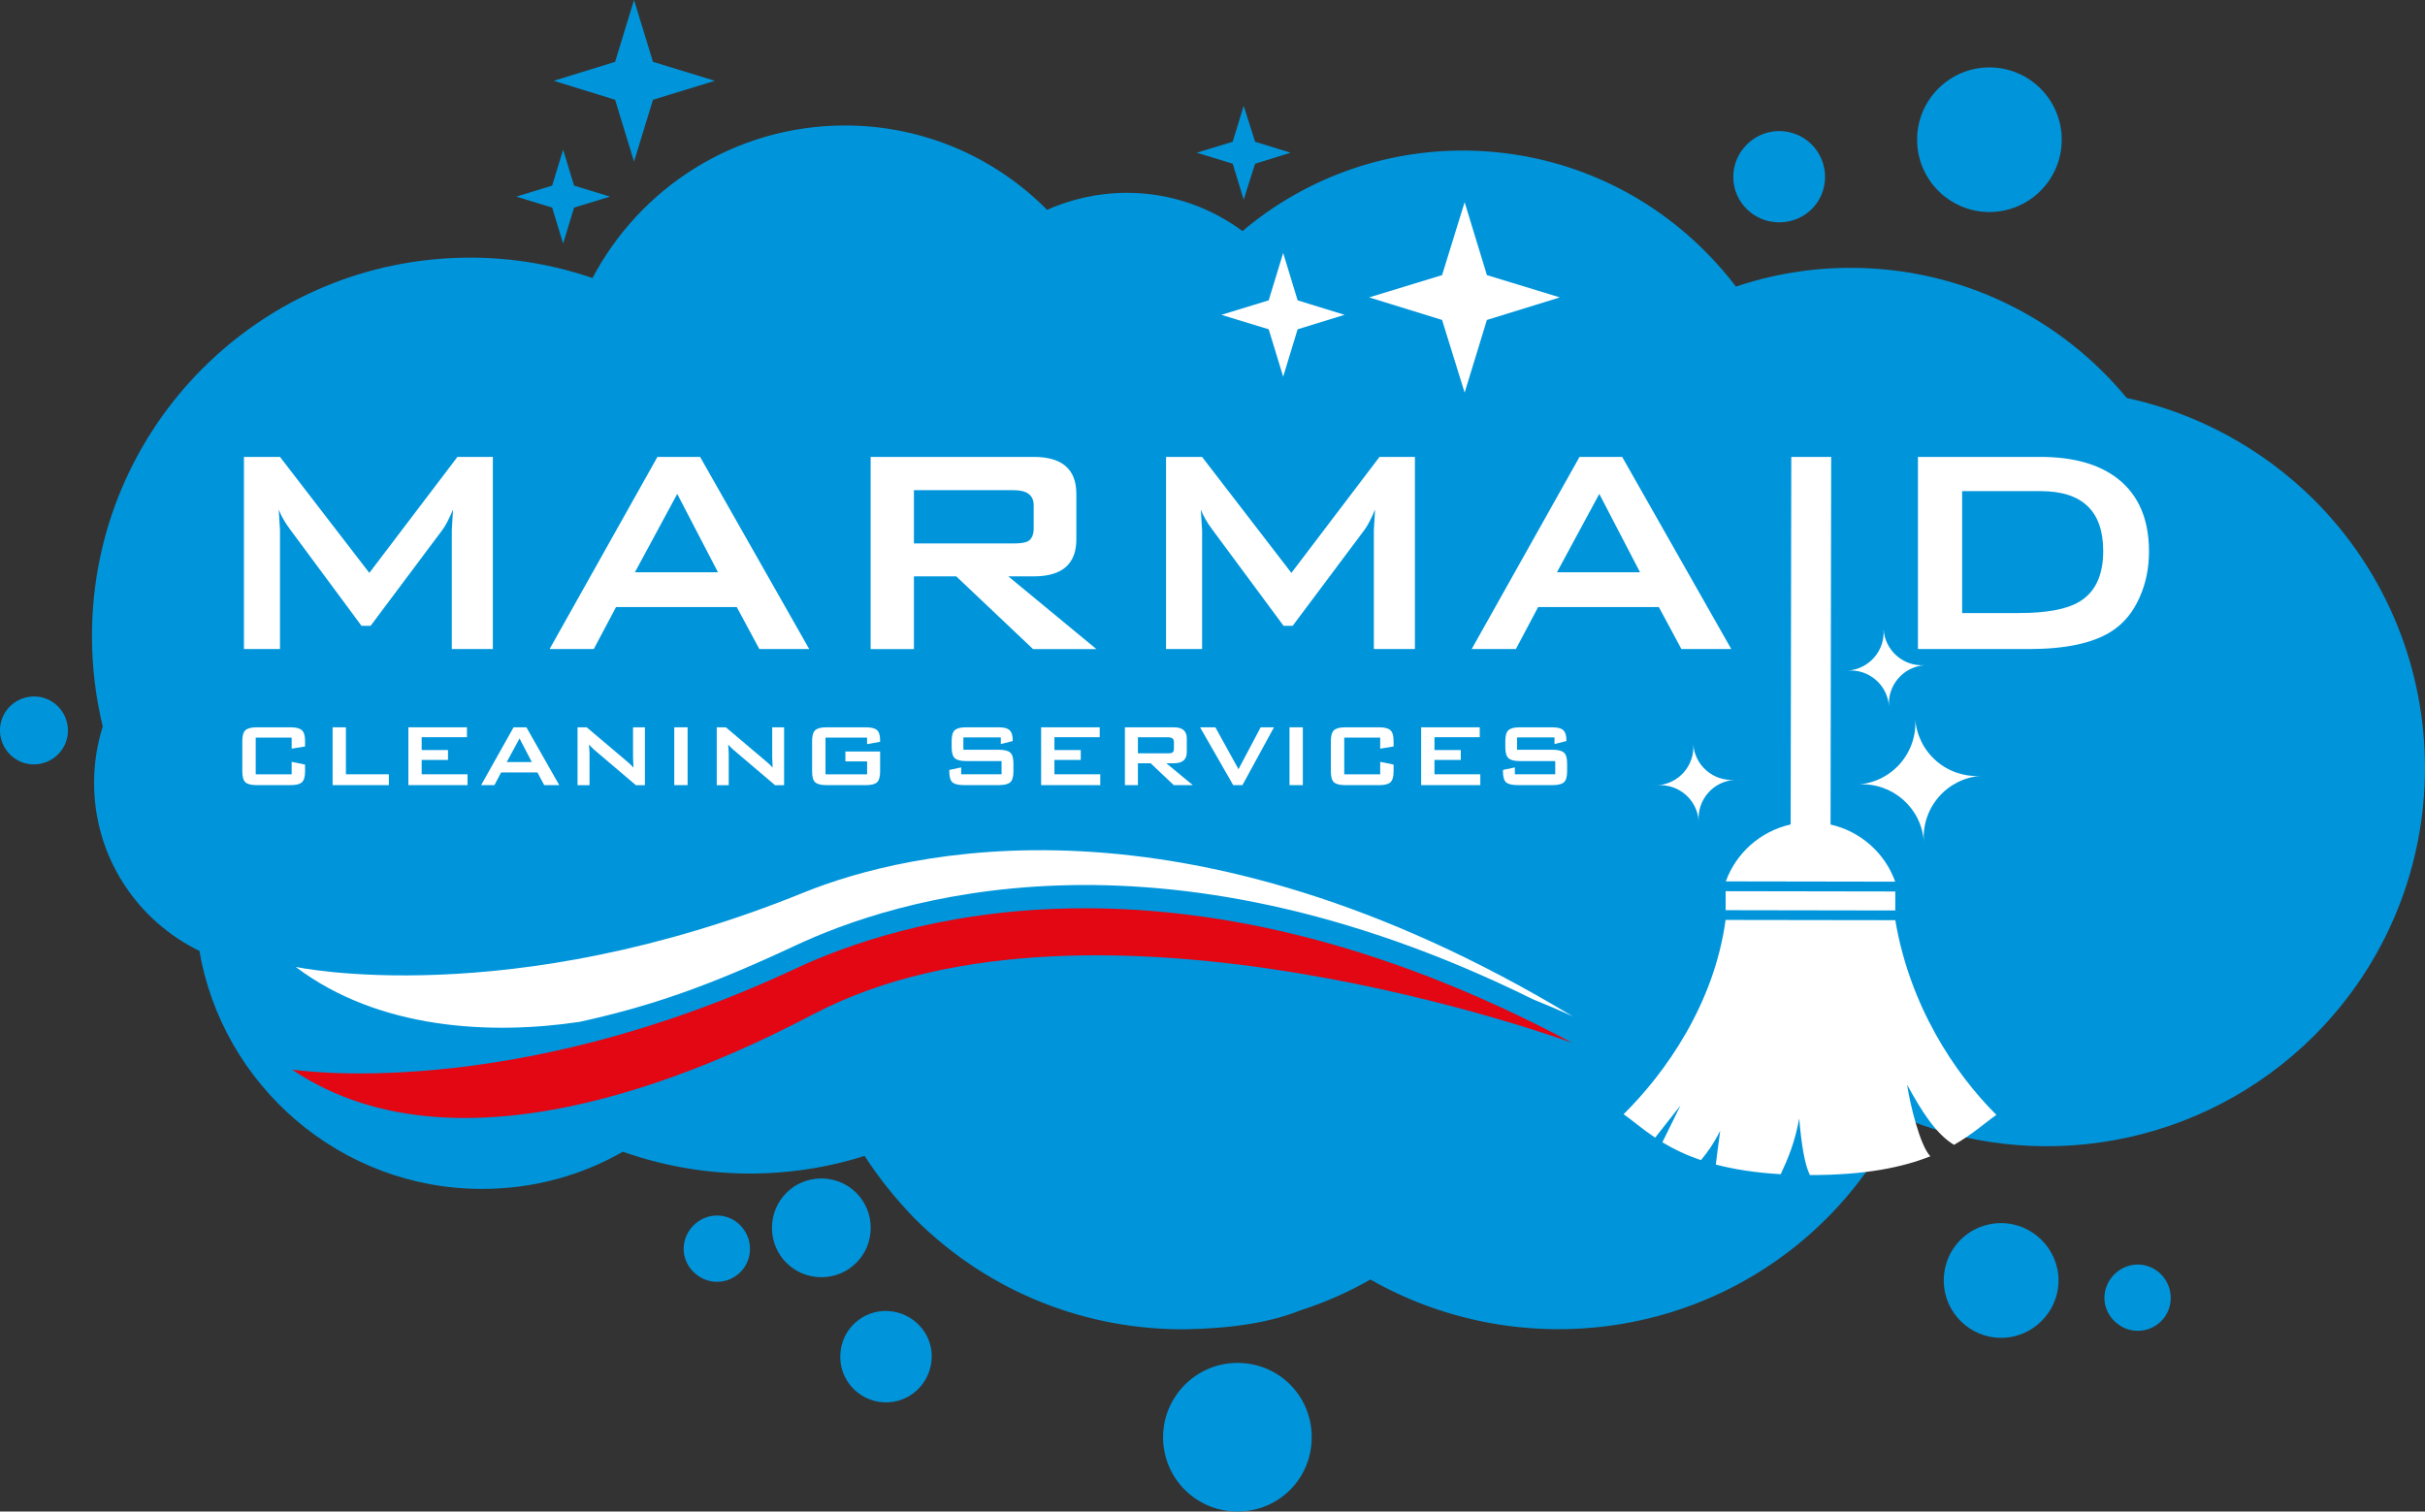 <?xml version="1.0" encoding="UTF-8"?>
<svg id="katman_2" data-name="katman 2" xmlns="http://www.w3.org/2000/svg" viewBox="0 0 688.11 428.97">
  <rect x="0" y="0" width="688.11" height="428.97" fill="#333333" stroke="none"/>
  <defs>
    <style>
      .cls-1 {
        fill-rule: evenodd;
      }

      .cls-1, .cls-2, .cls-3, .cls-4 {
        stroke-width: 0px;
      }

      .cls-1, .cls-4 {
        fill: #fff;
      }

      .cls-5 {
        fill: none;
        stroke: #0095db;
        stroke-miterlimit: 3.86;
        stroke-width: 1.33px;
      }

      .cls-2 {
        fill: #0095db;
      }

      .cls-3 {
        fill: #e30613;
      }
    </style>
  </defs>
  <g id="katman_1" data-name="katman 1">
    <g>
      <path class="cls-2" d="M492.38,82.12c10.27-3.52,21.29-5.44,32.75-5.44,31.41,0,59.47,14.35,77.97,36.86,19.42,4.15,37.95,13.81,53.13,28.85,41.61,41.76,41.61,109.27,0,151.03-31.85,31.71-78.7,39.35-117.62,22.51-5.09,10.62-12.03,20.67-20.81,29.44-34.96,34.82-88.04,40.48-128.95,16.99-6.3,3.66-13.06,6.64-19.96,8.85-8.24,3.35-19.08,5.14-32.49,5.37-27.58.24-55.3-10.16-76.35-31.2-5.52-5.66-10.33-11.75-14.44-18.12-22.5,7.22-46.71,6.79-68.93-1.13-11.75,6.79-25.34,10.62-39.92,10.62-39.9,0-73.19-29.21-79.58-67.34-17.63-8.4-29.82-26.38-29.82-47.22,0-5.58.87-10.95,2.49-15.99-2.02-8.23-3.09-16.84-3.09-25.7,0-59.02,47.7-106.72,106.72-106.72,12.17,0,24.06,2.12,34.96,5.95,13.45-25.9,40.34-43.45,71.34-43.45,22.36,0,42.61,9.2,57.18,24.06,6.93-3.11,14.58-4.95,22.79-4.95,12.32,0,23.64,4.11,32.84,11.04,37.93-32.41,94.83-30.57,130.65,5.24,3.34,3.32,6.38,6.82,9.12,10.47Z"/>
      <path class="cls-5" d="M492.38,82.12c10.27-3.52,21.29-5.44,32.75-5.44,31.41,0,59.47,14.35,77.97,36.86,19.42,4.15,37.95,13.81,53.13,28.85,41.61,41.76,41.61,109.27,0,151.03-31.85,31.71-78.7,39.35-117.62,22.51-5.09,10.62-12.03,20.67-20.81,29.44-34.96,34.82-88.04,40.48-128.95,16.99-6.3,3.66-13.06,6.64-19.96,8.85-8.24,3.35-19.08,5.14-32.49,5.37-27.58.24-55.3-10.16-76.35-31.2-5.52-5.66-10.33-11.75-14.44-18.12-22.5,7.22-46.71,6.79-68.93-1.13-11.75,6.79-25.34,10.62-39.92,10.62-39.9,0-73.19-29.21-79.58-67.34-17.63-8.4-29.82-26.38-29.82-47.22,0-5.58.87-10.95,2.49-15.99-2.02-8.23-3.09-16.84-3.09-25.7,0-59.02,47.7-106.72,106.72-106.72,12.17,0,24.06,2.12,34.96,5.95,13.45-25.9,40.34-43.45,71.34-43.45,22.36,0,42.61,9.2,57.18,24.06,6.93-3.11,14.58-4.95,22.79-4.95,12.32,0,23.64,4.11,32.84,11.04,37.93-32.41,94.83-30.57,130.65,5.24,3.34,3.32,6.38,6.82,9.12,10.47Z"/>
      <path class="cls-4" d="M83.92,274.41s60.26,12.94,144.14-21.1c28.72-11.66,108.08-31.31,218.2,35.13,0,0-4.06-1.91-11.22-4.82-107.44-53.09-182.15-28.01-209.3-15.3-25.01,11.71-41.27,17.28-61.22,21.67-25.05,3.77-57.04,2.25-80.61-15.58"/>
      <path class="cls-3" d="M82.83,303.53s60.86,9.77,142.84-28.61c28.07-13.14,107.05-39.53,220.5,21.06,0,0-135.51-50.03-215.37-8.15-23.63,12.39-98.38,49.28-147.97,15.69"/>
      <path class="cls-2" d="M233.06,334.45c7.78,0,14.01,6.23,14.01,14.01s-6.23,14.01-14.01,14.01-14.01-6.23-14.01-14.01,6.23-14.01,14.01-14.01"/>
      <path class="cls-2" d="M351.12,386.79c11.75,0,21.09,9.34,21.09,21.09s-9.34,21.09-21.09,21.09-21.09-9.48-21.09-21.09,9.48-21.09,21.09-21.09"/>
      <polyline class="cls-2" points="159.79 42.49 162.9 52.68 173.1 55.8 162.9 58.91 159.79 69.1 156.68 58.91 146.49 55.8 156.68 52.68 159.79 42.49"/>
      <polyline class="cls-2" points="179.91 0 185.29 17.55 202.84 22.93 185.29 28.31 179.91 45.86 174.54 28.31 157.13 22.93 174.54 17.55 179.91 0"/>
      <path class="cls-2" d="M.01,206.73c.28-5.24,4.81-9.34,10.19-9.06,5.24.28,9.34,4.81,9.06,10.19-.28,5.24-4.81,9.34-10.19,9.06-5.24-.28-9.34-4.81-9.06-10.19"/>
      <path class="cls-2" d="M238.46,384.38c.28-7.22,6.51-12.74,13.59-12.31,7.22.42,12.74,6.51,12.31,13.59-.42,7.22-6.51,12.74-13.73,12.31-7.08-.42-12.6-6.51-12.17-13.59"/>
      <path class="cls-2" d="M606.62,358.87c5.1,0,9.34,4.25,9.34,9.48s-4.25,9.34-9.34,9.34-9.48-4.25-9.48-9.34,4.25-9.48,9.48-9.48"/>
      <path class="cls-2" d="M567.84,347.12c8.92,0,16.28,7.36,16.28,16.28s-7.36,16.28-16.28,16.28-16.28-7.22-16.28-16.28,7.22-16.28,16.28-16.28"/>
      <path class="cls-2" d="M504.85,37.2c7.22,0,13.02,5.8,13.02,13.02s-5.8,12.88-13.02,12.88-13.02-5.8-13.02-12.88,5.8-13.02,13.02-13.02"/>
      <path class="cls-2" d="M564.51,19.13c11.32,0,20.52,9.2,20.52,20.52s-9.2,20.52-20.52,20.52-20.52-9.2-20.52-20.52,9.2-20.52,20.52-20.52"/>
      <polyline class="cls-2" points="352.9 30.04 356.15 40.23 366.2 43.34 356.15 46.46 352.9 56.65 349.78 46.46 339.59 43.34 349.78 40.23 352.9 30.04"/>
      <polyline class="cls-4" points="415.6 57.38 421.92 78.08 442.62 84.4 421.92 90.8 415.6 111.42 409.2 90.8 388.5 84.4 409.2 78.08 415.6 57.38"/>
      <polyline class="cls-4" points="364.11 71.79 368.21 85.24 381.52 89.35 368.21 93.45 364.11 106.9 360 93.45 346.56 89.35 360 85.24 364.11 71.79"/>
      <path class="cls-4" d="M69.22,129.67h10.23l25.35,32.92,25-32.92h10.05v54.53h-11.65v-33.72l.35-5.87c-1.13,2.67-2.13,4.6-3.02,5.78l-20.37,27.22h-2.58l-20.29-27.4c-1.42-1.9-2.49-3.77-3.2-5.6l.36,5.87v33.72h-10.23v-54.53"/>
      <path class="cls-1" d="M203.73,162.41l-11.56-22.24-12.01,22.24h23.57M186.56,129.67h12.1l30.96,54.53h-14.15l-6.41-11.92h-34.25l-6.32,11.92h-12.54l30.6-54.53Z"/>
      <path class="cls-1" d="M259.33,139.11v15.12h28.29c1.96,0,3.32-.21,4.09-.62,1.07-.65,1.6-1.87,1.6-3.65v-6.58c0-2.85-1.9-4.27-5.69-4.27h-28.29M247.06,129.67h46.26c8.07,0,12.1,3.5,12.1,10.5v12.9c0,7-4.03,10.5-12.1,10.5h-7.21l25,20.64h-17.97l-21.8-20.64h-12.01v20.64h-12.28v-54.53Z"/>
      <path class="cls-4" d="M330.86,129.67h10.23l25.35,32.92,25-32.92h10.05v54.53h-11.65v-33.72l.35-5.87c-1.13,2.67-2.13,4.6-3.02,5.78l-20.37,27.22h-2.58l-20.28-27.4c-1.42-1.9-2.49-3.77-3.2-5.6l.36,5.87v33.72h-10.23v-54.53"/>
      <path class="cls-1" d="M465.37,162.41l-11.56-22.24-12.01,22.24h23.57M448.2,129.67h12.1l30.96,54.53h-14.15l-6.4-11.92h-34.25l-6.32,11.92h-12.54l30.6-54.53Z"/>
      <path class="cls-1" d="M572.96,173.98c7.71,0,13.35-1.04,16.9-3.11,4.62-2.67,6.94-7.5,6.94-14.5,0-11.33-5.93-16.99-17.79-16.99h-22.24v34.61h16.19M544.23,129.67h34.69c9.43,0,16.78,2.08,22.06,6.23,5.87,4.63,8.81,11.5,8.81,20.64,0,4.62-.86,8.9-2.58,12.81-1.9,4.39-4.65,7.71-8.27,9.96-5.22,3.26-12.96,4.89-23.22,4.89h-31.49v-54.53Z"/>
      <path class="cls-4" d="M72.56,209.33v10.42h10.2v-3.54l3.8.78v1.98c0,1.48-.3,2.5-.91,3.05-.59.54-1.63.8-3.13.8h-9.72c-1.5,0-2.55-.27-3.16-.8-.59-.55-.88-1.57-.88-3.05v-8.7c0-1.48.29-2.49.88-3.03.61-.55,1.66-.83,3.16-.83h9.72c1.5,0,2.54.28,3.13.83.61.54.91,1.54.91,3.03v1.58l-3.8.62v-3.13h-10.2"/>
      <polyline class="cls-4" points="94.38 206.41 98.15 206.41 98.15 219.74 110.34 219.74 110.34 222.82 94.38 222.82 94.38 206.41"/>
      <polyline class="cls-4" points="115.88 206.41 132.5 206.41 132.5 209.22 119.65 209.22 119.65 212.86 127.12 212.86 127.12 215.67 119.65 215.67 119.65 219.74 132.66 219.74 132.66 222.82 115.88 222.82 115.88 206.41"/>
      <path class="cls-1" d="M150.9,216.26l-3.48-6.69-3.62,6.69h7.1M145.73,206.41h3.64l9.32,16.41h-4.26l-1.93-3.59h-10.31l-1.9,3.59h-3.77l9.21-16.41Z"/>
      <path class="cls-4" d="M163.88,206.41h2.6l11.43,9.67c.77.64,1.38,1.23,1.85,1.77l-.13-2.81v-8.62h3.37v16.41h-2.57l-11.94-10.15c-.27-.23-.72-.69-1.37-1.36.11,1.32.16,2.19.16,2.62v8.89h-3.4v-16.41"/>
      <rect class="cls-4" x="191.33" y="206.41" width="3.78" height="16.41"/>
      <path class="cls-4" d="M203.37,206.41h2.6l11.43,9.67c.77.64,1.38,1.23,1.85,1.77l-.13-2.81v-8.62h3.37v16.41h-2.57l-11.94-10.15c-.27-.23-.72-.69-1.36-1.36.11,1.32.16,2.19.16,2.62v8.89h-3.4v-16.41"/>
      <path class="cls-4" d="M234.24,209.33v10.42h11.81v-3.67h-6.16v-2.81h9.85v5.7c0,1.48-.3,2.5-.88,3.05-.59.54-1.64.8-3.16.8h-11.22c-1.5,0-2.55-.27-3.16-.8-.59-.55-.88-1.57-.88-3.05v-8.7c0-1.48.29-2.49.88-3.03.61-.55,1.66-.83,3.16-.83h11.22c1.48,0,2.53.26,3.13.78.61.52.91,1.5.91,2.95v.38l-3.7.67v-1.85h-11.81"/>
      <path class="cls-4" d="M273.36,209.27v3.51h10.12c1.55,0,2.62.28,3.21.83.59.54.88,1.56.88,3.08v2.27c0,1.48-.3,2.5-.91,3.05-.61.54-1.67.8-3.19.8h-10.01c-1.54,0-2.61-.27-3.21-.8-.59-.54-.88-1.55-.88-3.05v-.45l3.37-.72v1.95h11.46v-3.75h-10.12c-1.52,0-2.57-.28-3.16-.83-.59-.55-.88-1.58-.88-3.08v-1.82c0-1.48.29-2.49.88-3.02.61-.55,1.66-.83,3.16-.83h9.24c1.43,0,2.44.23,3.02.7.68.54,1.02,1.5,1.02,2.89v.32l-3.37.83v-1.87h-10.63"/>
      <polyline class="cls-4" points="295.42 206.41 312.05 206.41 312.05 209.22 299.2 209.22 299.2 212.86 306.67 212.86 306.67 215.67 299.2 215.67 299.2 219.74 312.21 219.74 312.21 222.82 295.42 222.82 295.42 206.41"/>
      <path class="cls-1" d="M322.89,209.25v4.55h8.51c.59,0,1-.06,1.23-.19.32-.2.48-.56.48-1.1v-1.98c0-.86-.57-1.29-1.71-1.29h-8.51M319.2,206.41h13.92c2.43,0,3.64,1.05,3.64,3.16v3.88c0,2.11-1.21,3.16-3.64,3.16h-2.17l7.52,6.21h-5.41l-6.56-6.21h-3.61v6.21h-3.69v-16.41Z"/>
      <polyline class="cls-4" points="340.53 206.41 344.87 206.41 351.43 218.3 357.72 206.41 361.5 206.41 352.55 222.82 349.93 222.82 340.53 206.41"/>
      <rect class="cls-4" x="365.91" y="206.41" width="3.78" height="16.41"/>
      <path class="cls-4" d="M381.44,209.33v10.42h10.2v-3.54l3.8.78v1.98c0,1.48-.3,2.5-.91,3.05-.59.54-1.63.8-3.13.8h-9.72c-1.5,0-2.55-.27-3.16-.8-.59-.55-.88-1.57-.88-3.05v-8.7c0-1.48.29-2.49.88-3.03.61-.55,1.66-.83,3.16-.83h9.72c1.5,0,2.54.28,3.13.83.61.54.91,1.54.91,3.03v1.58l-3.8.62v-3.13h-10.2"/>
      <polyline class="cls-4" points="403.26 206.41 419.89 206.41 419.89 209.22 407.04 209.22 407.04 212.86 414.51 212.86 414.51 215.67 407.04 215.67 407.04 219.74 420.05 219.74 420.05 222.82 403.26 222.82 403.26 206.41"/>
      <path class="cls-4" d="M430.47,209.27v3.51h10.12c1.55,0,2.62.28,3.21.83.59.54.88,1.56.88,3.08v2.27c0,1.48-.3,2.5-.91,3.05-.61.54-1.67.8-3.19.8h-10.01c-1.54,0-2.61-.27-3.21-.8-.59-.54-.88-1.55-.88-3.05v-.45l3.37-.72v1.95h11.46v-3.75h-10.12c-1.52,0-2.57-.28-3.16-.83-.59-.55-.88-1.58-.88-3.08v-1.82c0-1.48.29-2.49.88-3.02.61-.55,1.66-.83,3.16-.83h9.24c1.43,0,2.44.23,3.02.7.68.54,1.02,1.5,1.02,2.89v.32l-3.37.83v-1.87h-10.63"/>
      <path class="cls-4" d="M489.66,261.08l48.14.07c4.12,24.32,16.81,43.44,28.69,55.25-3.3,2.32-6.79,5.51-12.02,8.51-5.18-3.11-9.29-9.71-13.31-17.05.82,5.61,3.69,17.33,6.59,20.29-7.65,3.06-18.29,5.36-34.18,5.33-1.52-3.08-2.43-8.9-3.03-16.09-1.19,6.69-3.17,11.42-5.25,15.85-7.36-.43-13.39-1.42-18.41-2.74.32-2.64.61-5.08,1.24-9.59-2.02,3.96-3.76,6.3-5.46,8.33-4.44-1.49-7.98-3.26-10.95-5.06l5.14-10.46-7.19,9.15c-3.62-2.42-6.34-4.82-8.95-6.66,11.89-11.75,25.7-31.3,28.94-55.15M489.67,252.92l48.13.08v5.39s-48.14-.08-48.14-.08v-5.4ZM480.48,211.2c.2,2.89,1.54,5.58,3.73,7.48,2.19,1.9,5.04,2.85,7.93,2.65-2.89.2-5.58,1.54-7.48,3.73-1.9,2.18-2.86,5.04-2.65,7.93-.42-6.02-5.64-10.55-11.65-10.13,2.89-.2,5.58-1.54,7.48-3.73,1.9-2.19,2.85-5.04,2.65-7.93ZM543.46,203.98c.32,4.62,2.47,8.93,5.97,11.97,3.5,3.04,8.06,4.57,12.68,4.24-4.62.32-8.93,2.47-11.97,5.97-3.04,3.5-4.57,8.06-4.24,12.68-.67-9.62-9.02-16.88-18.65-16.21,4.62-.32,8.93-2.47,11.97-5.97,3.04-3.5,4.57-8.06,4.24-12.68ZM534.49,178.65c.42,6.02,5.64,10.55,11.65,10.13-6.02.42-10.55,5.64-10.13,11.65-.2-2.89-1.54-5.58-3.73-7.48-2.19-1.9-5.04-2.85-7.93-2.65,2.89-.2,5.58-1.54,7.48-3.73,1.9-2.18,2.86-5.04,2.65-7.93ZM519.61,129.67l-.18,104.33c8.54,1.93,15.44,8.1,18.35,16.22l-48.07-.08c2.94-8.1,9.85-14.25,18.4-16.16l.18-104.31h11.32Z"/>
      <path class="cls-2" d="M203.47,344.96c5.1,0,9.34,4.25,9.34,9.48s-4.25,9.34-9.34,9.34-9.48-4.25-9.48-9.34,4.25-9.48,9.48-9.48"/>
    </g>
  </g>
</svg>